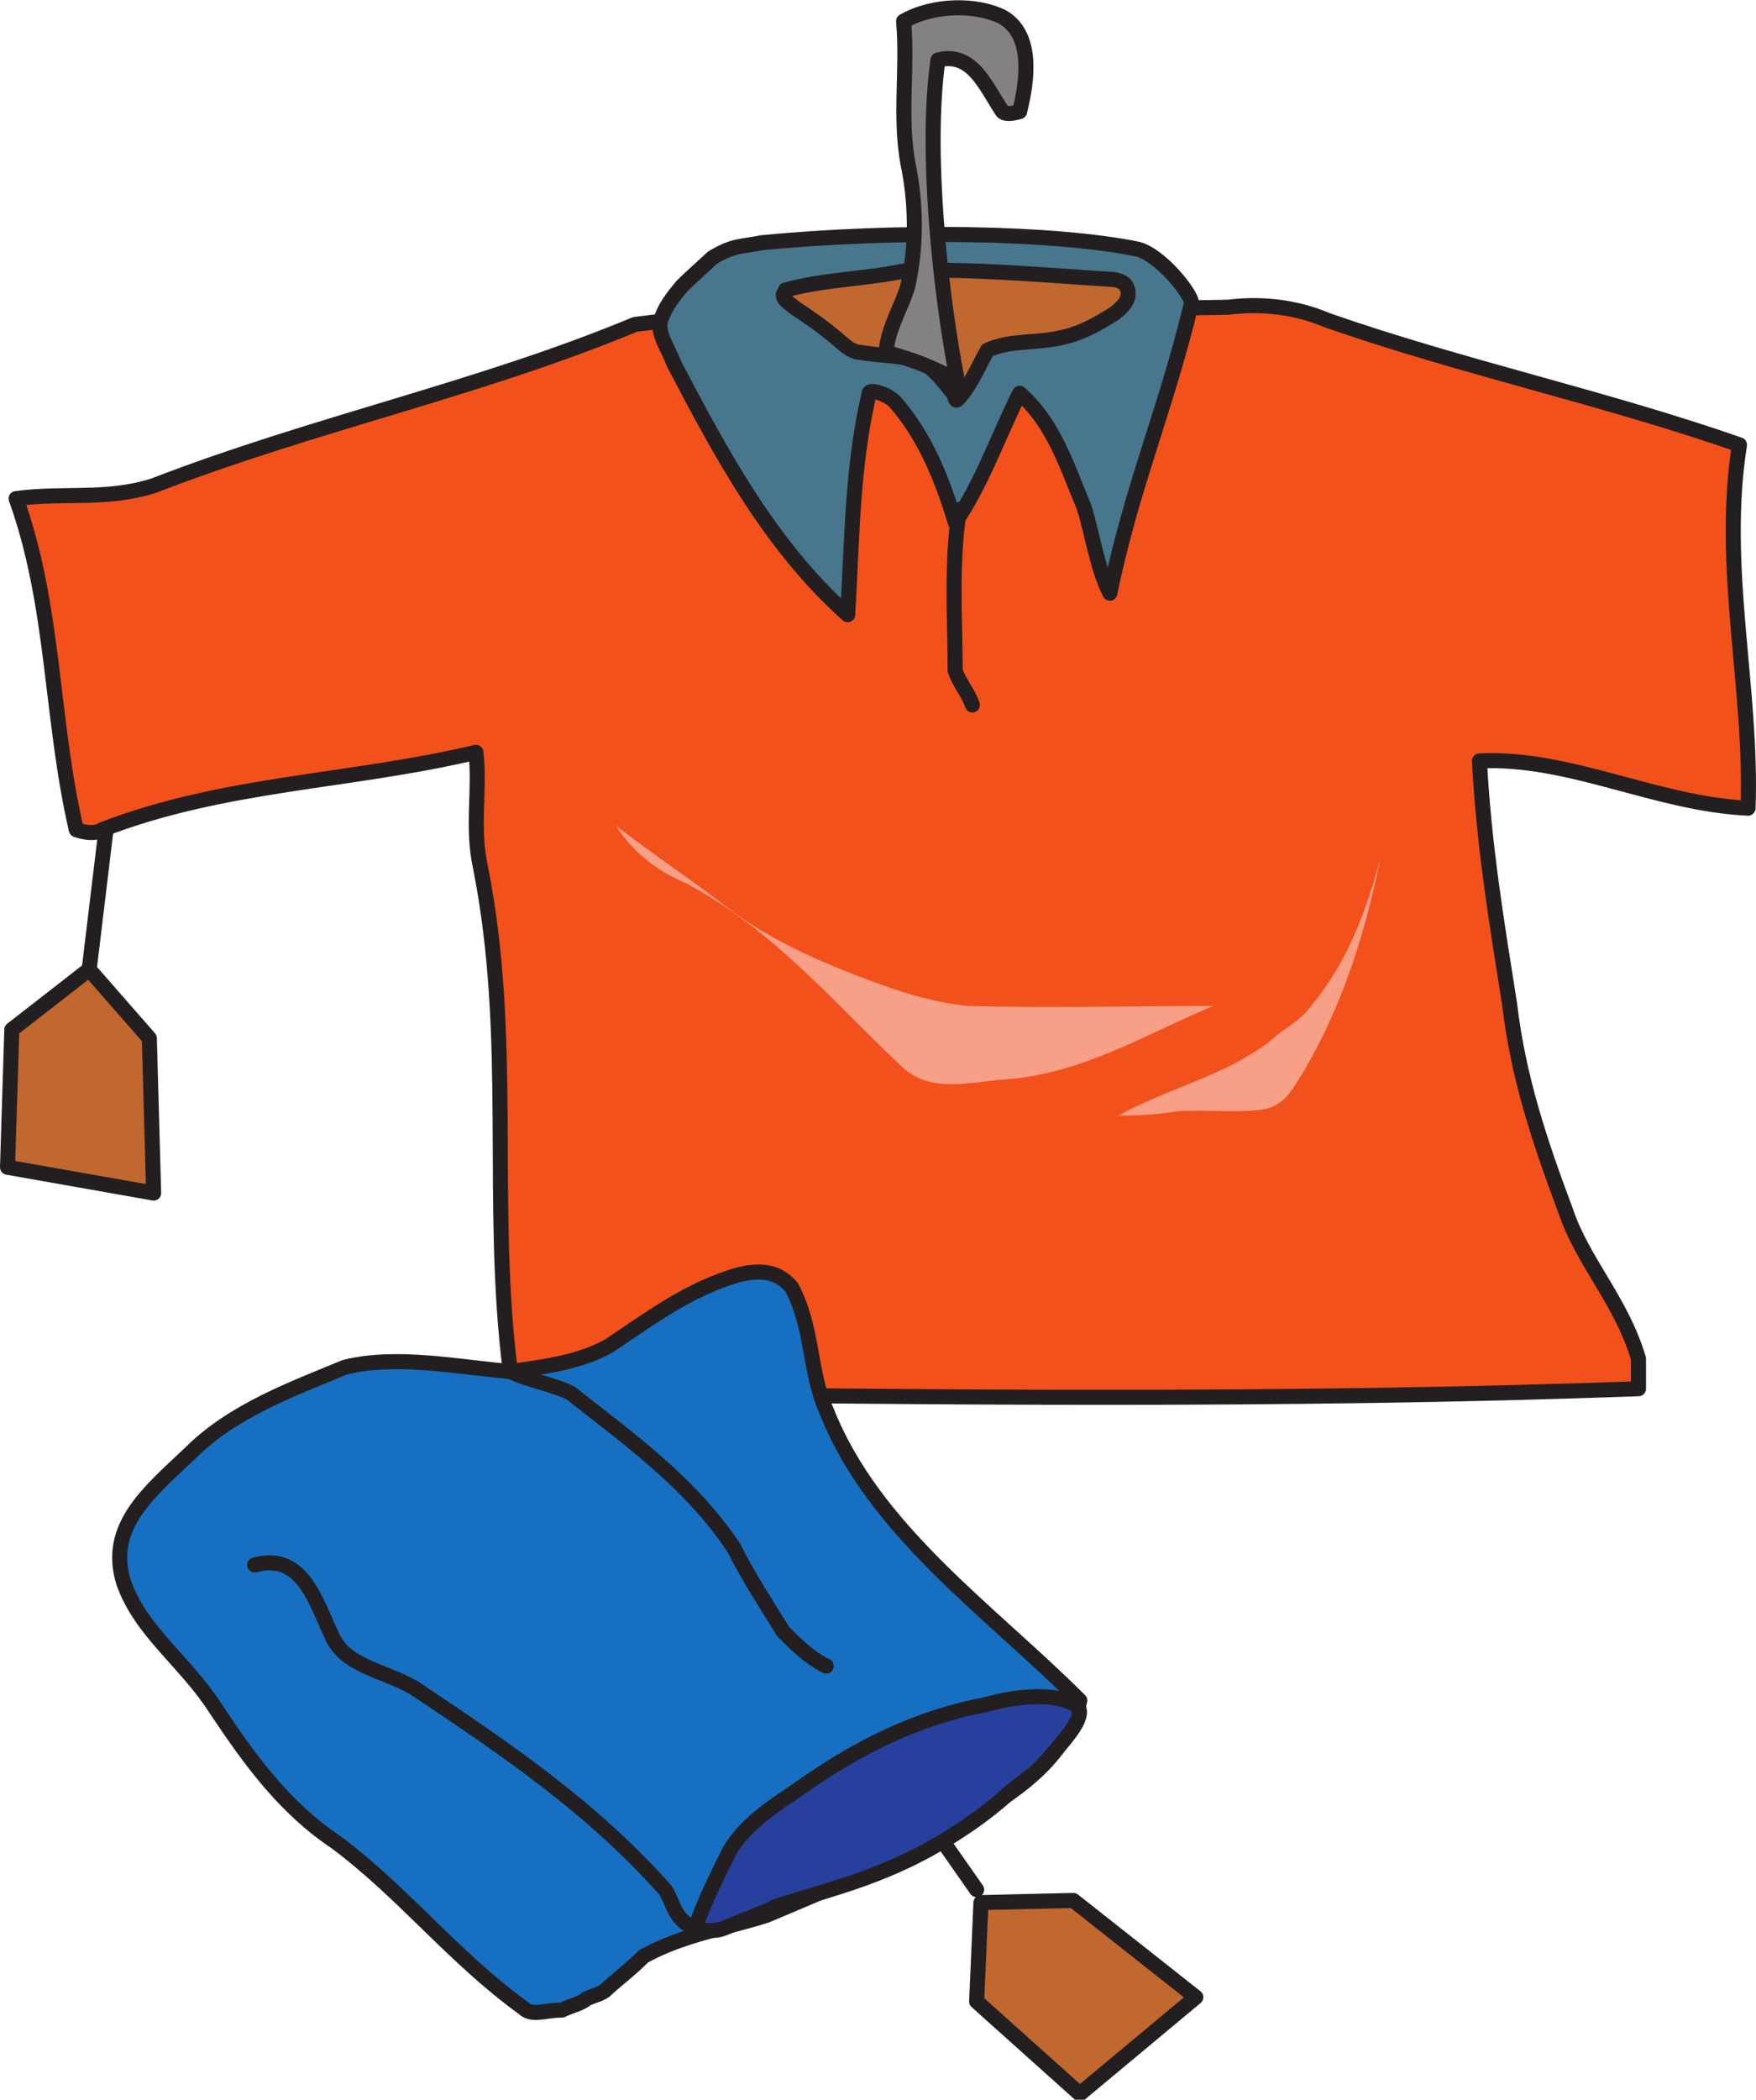 <svg xmlns="http://www.w3.org/2000/svg" width="612.891" height="732.435"><path fill="none" stroke="#231f20" stroke-linecap="round" stroke-linejoin="round" stroke-miterlimit="10" stroke-width="5.25" d="m340.874 659.168-21-30m-288.75-291 7.5-62.25"/><path fill="#f2511b" fill-rule="evenodd" d="M5.624 173.918c13.5 37.5 12 76.5 21 115.5 0 0 6 2.25 9 0 42.75-16.5 86.25-16.5 130.5-27 1.5 13.5-1.5 25.5 1.5 39.75 12 60 3 117 10.5 176.25 0 4.5 13.5 6 21 7.5 123.75 1.5 249 3 372.75-1.5v-10.5c-6-20.25-19.5-33.75-25.5-51.75-9-24-16.5-46.5-19.5-72-4.5-28.5-9-55.5-10.5-84.75 31.5-1.5 61.5 15 93.75 16.5 1.5-42-9.75-84-3-126.75-47.25-16.5-96.75-27-144-43.5-10.5-4.5-22.5-6-34.5-4.5-69.75 1.5-137.25-3-207 6-54 22.5-111.75 34.5-168 56.25-16.5 5.25-31.5 2.25-48 4.5"/><path fill="none" stroke="#231f20" stroke-linecap="round" stroke-linejoin="round" stroke-miterlimit="10" stroke-width="5.25" d="M5.624 173.918c13.5 37.5 12 76.5 21 115.5 0 0 6 2.25 9 0 42.75-16.5 86.25-16.5 130.5-27 1.5 13.5-1.5 25.5 1.5 39.75 12 60 3 117 10.5 176.25 0 4.5 13.5 6 21 7.5 123.75 1.5 249 3 372.75-1.5v-10.5c-6-20.25-19.5-33.75-25.5-51.75-9-24-16.5-46.5-19.5-72-4.5-28.5-9-55.5-10.5-84.75 31.5-1.5 61.5 15 93.75 16.5 1.5-42-9.75-84-3-126.75-47.25-16.5-96.75-27-144-43.5-10.5-4.5-22.5-6-34.5-4.5-69.75 1.5-137.25-3-207 6-54 22.5-111.75 34.5-168 56.25-16.5 5.25-31.5 2.25-48 4.5zm0 0"/><path fill="#48768d" fill-rule="evenodd" d="M248.624 89.919c-.75.75-8.25 7.5-10.5 9.75-3.75 4.5-6 7.5-7.5 12s3 10.5 4.5 15c16.5 31.5 33.75 63.75 60.75 87.75 1.5-25.5 1.5-51.75 7.5-77.25 0-1.5 6 0 9 3 10.5 12 16.5 27 21 42 9-12.75 15-30 22.5-45 12 10.5 16.5 25.5 22.5 39.75 3 9.75 4.5 21 9 30 7.5-36.75 19.5-63.75 28.5-101.25 0-3-10.5-16.5-18.75-18.75-29.25-6-84.75-6.75-131.25-2.25-7.5 1.5-9.75.75-17.25 5.25"/><path fill="none" stroke="#231f20" stroke-linecap="round" stroke-linejoin="round" stroke-miterlimit="10" stroke-width="5.25" d="M248.624 89.919c-.75.75-8.25 7.5-10.5 9.75-3.75 4.5-6 7.5-7.5 12s3 10.5 4.5 15c16.5 31.5 33.75 63.75 60.75 87.75 1.5-25.5 1.5-51.75 7.5-77.25 0-1.5 6 0 9 3 10.5 12 16.5 27 21 42 9-12.75 15-30 22.5-45 12 10.5 16.5 25.5 22.5 39.75 3 9.75 4.5 21 9 30 7.5-36.75 19.5-63.75 28.5-101.25 0-3-10.5-16.5-18.75-18.75-29.25-6-84.75-6.75-131.25-2.25-7.5 1.5-9.75.75-17.25 5.25zm0 0"/><path fill="#176fc1" fill-rule="evenodd" d="M66.374 506.918c-14.25 13.5-29.25 25.5-23.25 45 6 17.25 21.75 27.75 32.25 44.25 12 18 24 34.5 42 46.5 24 18 40.5 39.75 65.25 57.75 3 3 7.5.75 13.5.75 3-1.5 6.75-2.25 8.25-3.75 3-1.5 4.5-1.5 6.75-3 3-3 8.25-6.75 13.5-12 13.5-7.5 28.5-9.75 42.75-14.25 28.5-12 54-22.5 79.5-39 15.75-9.75 27-21.75 30-36-31.5-31.5-72-59.25-88.5-101.25-6-13.5-4.5-28.5-12-42.75-6-7.5-15-6-23.25-3-15 5.25-27 14.25-40.5 23.25-10.5 6-24 7.5-34.5 9-18-1.5-39.75-6-57.75-1.5-18 7.5-39 15-54 30"/><path fill="none" stroke="#231f20" stroke-linecap="round" stroke-linejoin="round" stroke-miterlimit="10" stroke-width="5.25" d="M66.374 506.918c-14.25 13.5-29.25 25.5-23.25 45 6 17.25 21.75 27.75 32.25 44.25 12 18 24 34.5 42 46.5 24 18 40.5 39.75 65.25 57.75 3 3 7.5.75 13.5.75 3-1.5 6.75-2.25 8.25-3.75 3-1.5 4.5-1.5 6.75-3 3-3 8.25-6.75 13.5-12 13.5-7.5 28.5-9.75 42.75-14.25 28.5-12 54-22.5 79.5-39 15.75-9.75 27-21.75 30-36-31.5-31.5-72-59.25-88.5-101.25-6-13.5-4.5-28.5-12-42.75-6-7.5-15-6-23.25-3-15 5.25-27 14.25-40.5 23.25-10.5 6-24 7.5-34.5 9-18-1.5-39.75-6-57.75-1.5-18 7.5-39 15-54 30zm0 0"/><path fill="none" stroke="#231f20" stroke-linecap="round" stroke-linejoin="round" stroke-miterlimit="10" stroke-width="5.25" d="M178.124 478.418c6 3 15 4.5 21 7.5 21 16.5 42 31.5 57 54 5.25 10.5 11.25 19.5 17.25 29.25 4.5 4.5 9 9 15 12"/><path fill="#28409d" fill-rule="evenodd" d="M242.624 672.668c3-9 7.5-18 12-27 5.25-9 14.25-15 23.25-21 21-15 42-25.5 66-30 10.5-3 24-4.5 31.5 0 4.5 3-3 11.25-7.5 16.5-6.75 8.25-7.5 7.5-15.75 14.25-3 3-9.75 8.25-14.25 11.25-26.25 18-47.25 21.75-67.5 28.5 8.25-3-15.75 6.75-10.5 4.5-9.75 3.75-6.75 3.75-15.75 3.75 0 1.5-1.5-1.5-1.5-.75"/><path fill="none" stroke="#231f20" stroke-linecap="round" stroke-linejoin="round" stroke-miterlimit="10" stroke-width="5.25" d="M242.624 672.668c3-9 7.5-18 12-27 5.25-9 14.25-15 23.25-21 21-15 42-25.5 66-30 10.5-3 24-4.5 31.5 0 4.5 3-3 11.25-7.5 16.5-6.75 8.25-7.5 7.5-15.75 14.25-3 3-9.75 8.25-14.25 11.25-26.25 18-47.25 21.75-67.5 28.5 8.25-3-15.75 6.75-10.5 4.5-9.75 3.75-6.75 3.75-15.75 3.75 0 1.5-1.5-1.5-1.5-.75zm0 0c-7.5-3-7.5-9-10.5-13.5-25.5-28.5-54-48-87.75-70.5-10.5-6-24-7.5-28.5-18-6-12.75-10.5-29.25-27-24.75"/><path fill="#c16730" fill-rule="evenodd" d="m31.124 338.168-27 21-1.5 48 51 9-1.5-54-21-24"/><path fill="none" stroke="#231f20" stroke-linecap="round" stroke-linejoin="round" stroke-miterlimit="10" stroke-width="5.25" d="m31.124 338.168-27 21-1.5 48 51 9-1.5-54zm0 0"/><path fill="#c16730" fill-rule="evenodd" d="m342.374 663.668-1.5 34.5 36 32.25 40.5-33.75-42.75-33.75-32.25.75"/><path fill="none" stroke="#231f20" stroke-linecap="round" stroke-linejoin="round" stroke-miterlimit="10" stroke-width="5.25" d="m342.374 663.668-1.5 34.5 36 32.25 40.5-33.75-42.75-33.75zm0 0"/><path fill="#f89f88" fill-rule="evenodd" d="M214.874 287.918c13.5 10.5 26.25 18.75 39.75 29.25 14.25 10.5 27.75 16.5 42.75 22.5 13.5 5.25 26.25 9.75 40.5 11.25 28.5.75 57 0 85.5 0-23.25 9.75-45 23.25-71.25 25.5-12.75.75-26.25 5.25-36.75-3.75-24.75-23.25-45-48-75.75-64.5-9-3.75-18-9.75-24.75-20.25m175.5 101.25c17.25-9.75 36.75-13.5 53.25-26.25 3.75-3.75 9-6 12.75-10.5 13.5-15.75 20.25-33.75 25.5-53.25-5.25 25.5-12.75 50.25-26.25 73.5-3.75 6-6.75 12.75-14.25 14.25-9.75 1.5-21 0-30.75.75-8.25 1.5-17.25 1.5-25.5 1.5h5.25"/><path fill="#c16730" fill-rule="evenodd" stroke="#231f20" stroke-linecap="round" stroke-linejoin="round" stroke-miterlimit="10" stroke-width="5.25" d="M273.374 102.668c0 2.25 2.25 3 3.75 4.5 4.5 3 9 6 13.5 9.75 3 2.25 6 6 9.75 6 8.25 1.5 16.5.75 23.25 4.5 3.75 3 6 6 9 9.75.75.75.75 3 1.5 2.25 4.5-4.5 7.5-12 10.5-17.25 8.25-3.75 17.25-2.25 26.25-4.5 6.75-1.5 12-4.5 18-8.25 3-2.25 6-5.25 4.5-9-.75-2.25-3.75-3-6-3-24-1.5-47.25-3.75-71.25-3-14.25 3-28.5 3-42 6.75"/><path fill="#848182" fill-rule="evenodd" d="M309.374 122.918c0-7.5 6-17.25 7.5-23.25 3-13.5 3-28.5 0-42.75-3-16.5 0-33-1.5-49.5 10.5-6 25.5-6 34.5-1.5 10.5 6 9 21 6 33 0 0-4.5 1.5-6 0-6-9-10.5-21-22.5-18-4.5 31.5.75 81 6.75 111.75-10.5-5.25-14.25-6.75-24.75-9.75"/><path fill="none" stroke="#231f20" stroke-linecap="round" stroke-linejoin="round" stroke-miterlimit="10" stroke-width="5.25" d="M309.374 122.918c0-7.5 6-17.25 7.5-23.25 3-13.5 3-28.5 0-42.75-3-16.5 0-33-1.5-49.5 10.5-6 25.5-6 34.5-1.5 10.5 6 9 21 6 33 0 0-4.5 1.5-6 0-6-9-10.5-21-22.5-18-4.5 31.5.75 81 6.75 111.75-10.5-5.25-14.25-6.75-24.75-9.75zm25.5 54.75c-3 18.75-1.5 38.25-1.5 56.25 1.5 4.5 4.5 7.5 6 12"/></svg>
